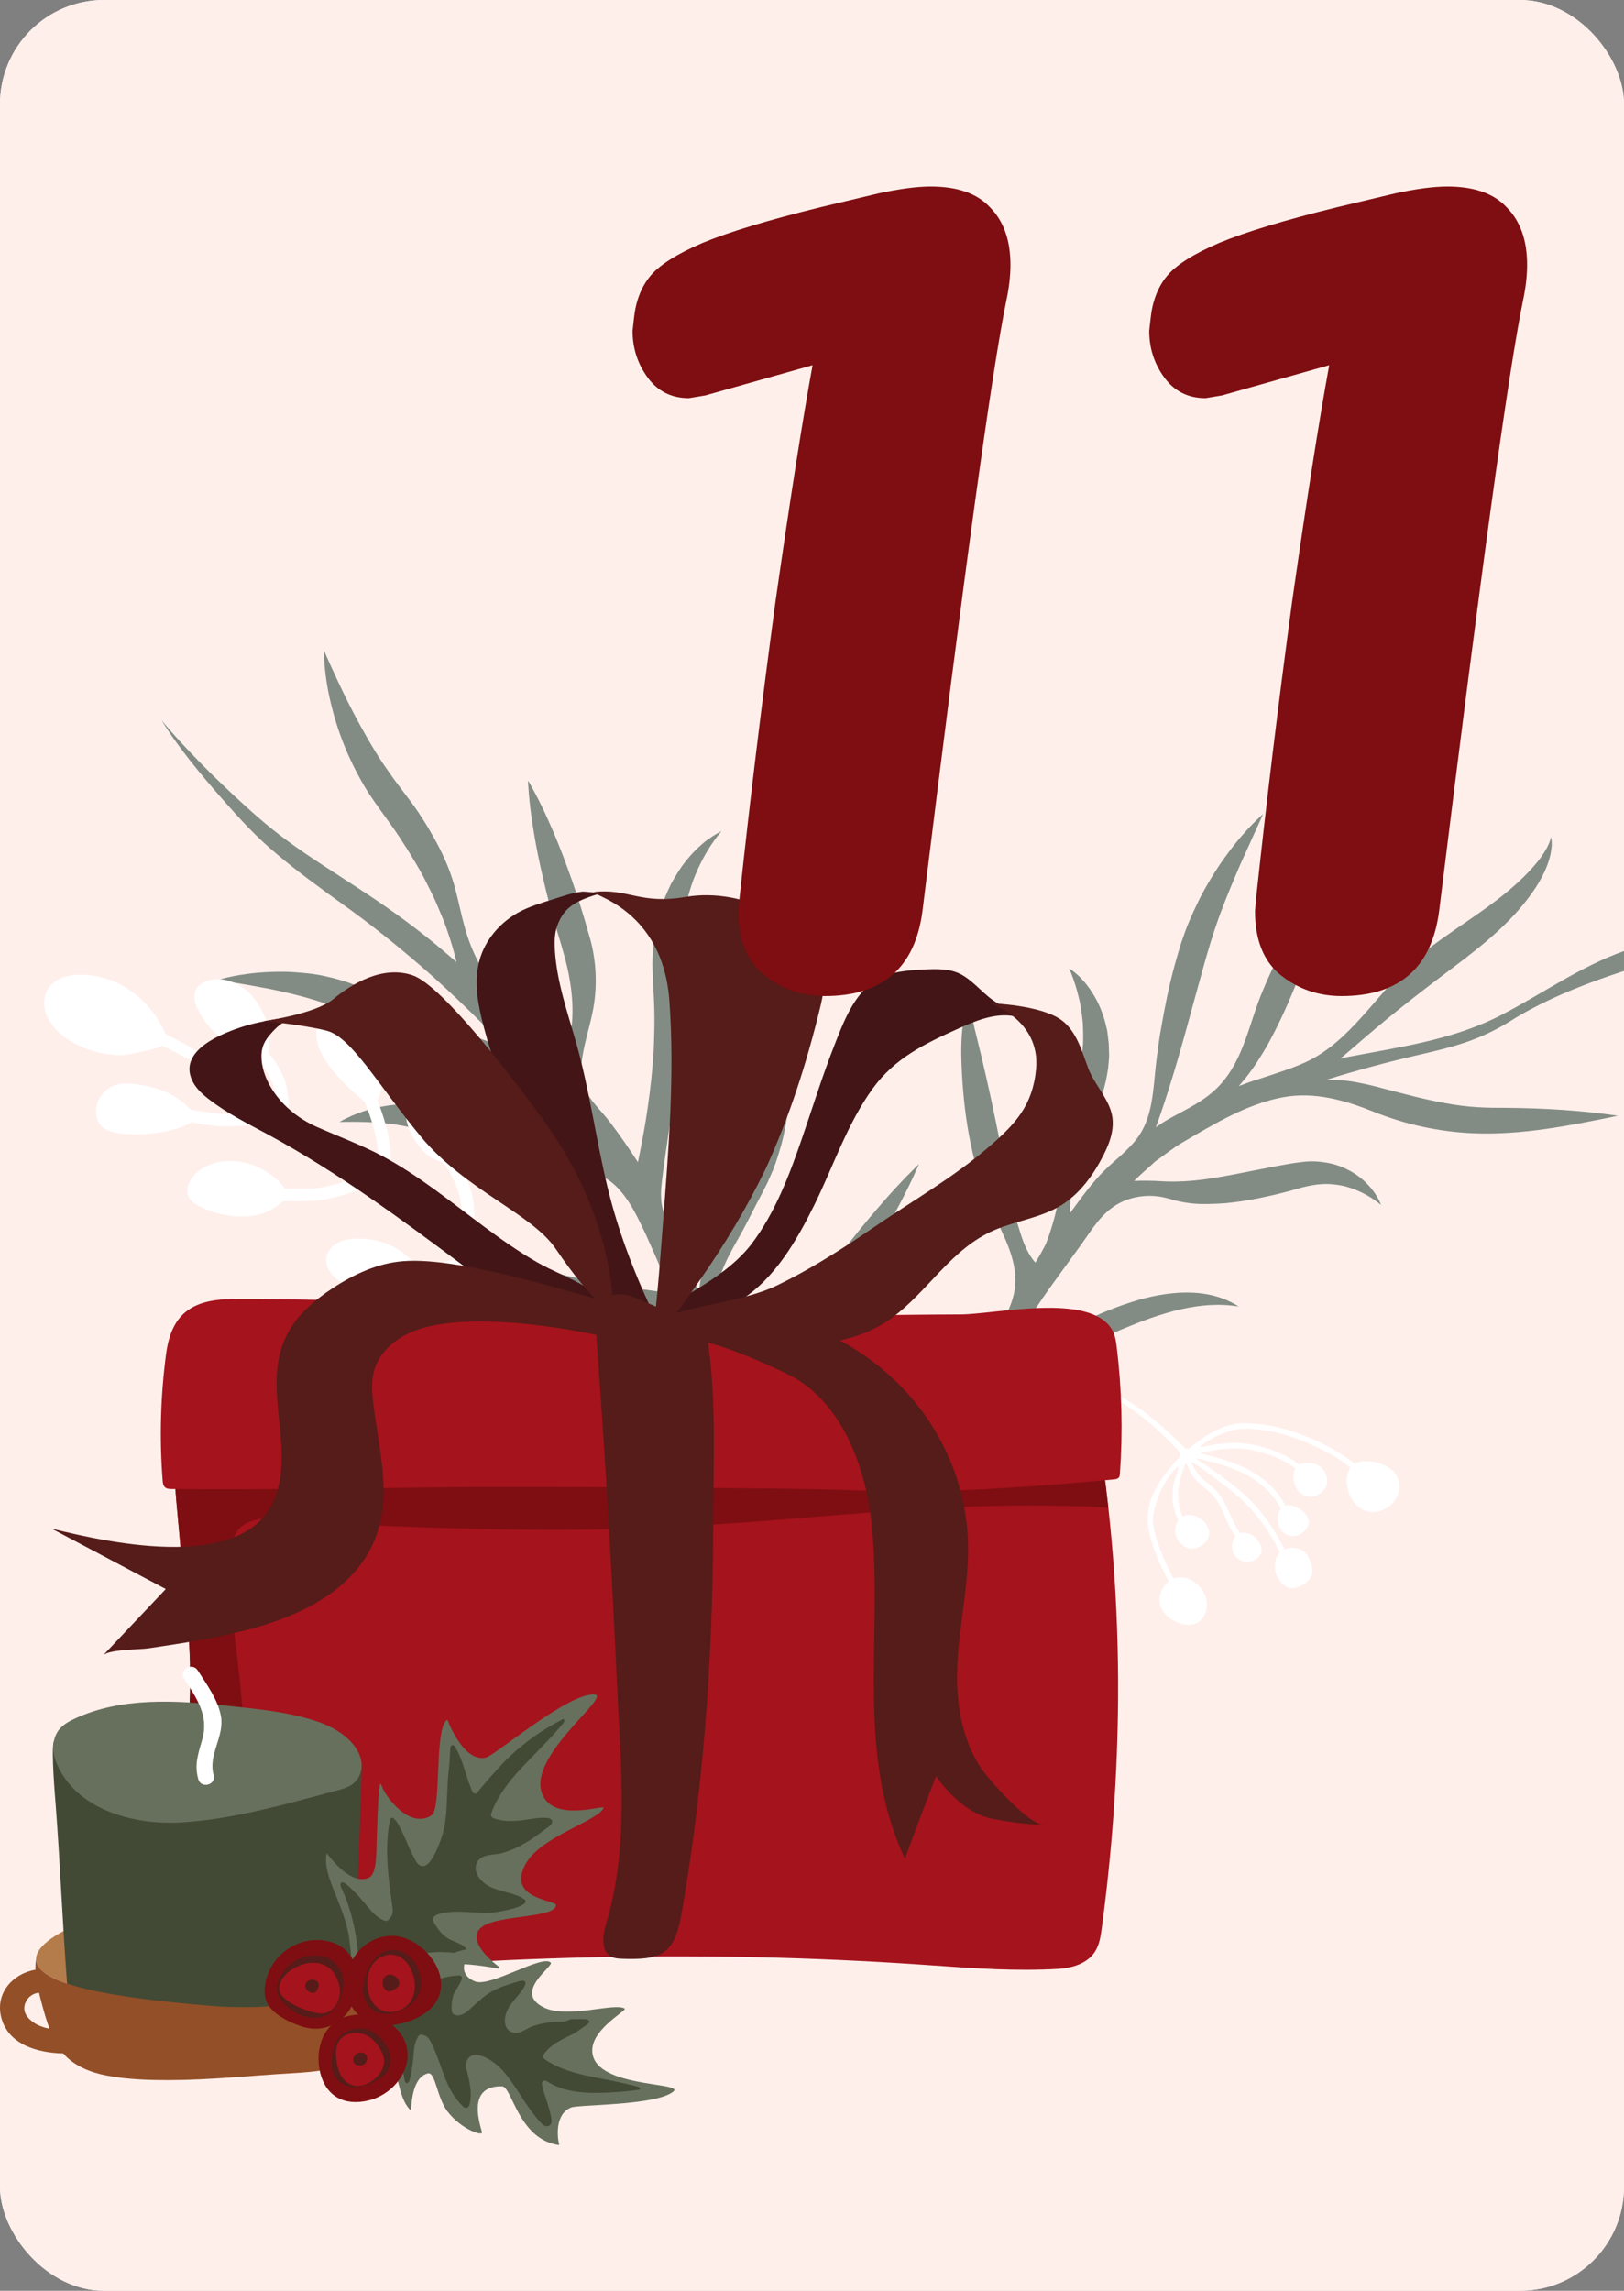 <svg xmlns="http://www.w3.org/2000/svg" fill="none" viewBox="0 0 156 220" height="220" width="156">
<rect x="0" y="0" width="156" height="220" fill="#808080" stroke="none"/>
<g clip-path="url(#clip0_218_439388)">
<rect fill="#FFEFEB" rx="10" height="220" width="156"></rect>
<g clip-path="url(#clip1_218_439388)">
<rect fill="#FFEFEB" rx="10" height="220" width="156"></rect>
<path fill="#828C84" d="M93.244 96.329C93.268 97.387 93.533 98.43 93.788 99.459C94.692 103.105 95.499 106.778 96.204 110.469C96.72 113.169 97.187 115.89 98.043 118.502C98.364 119.483 98.754 120.471 99.442 121.245C99.493 121.302 100.397 119.622 100.454 119.483C100.758 118.753 100.985 117.995 101.205 117.237C101.624 115.791 101.825 114.296 101.873 112.795C101.92 111.39 101.915 109.975 102.14 108.584C102.376 107.12 102.872 105.683 103.299 104.265C103.553 103.482 103.648 102.916 103.787 102.235C103.912 101.558 103.976 100.892 104.038 100.237C104.062 99.585 104.042 98.952 104.02 98.341C103.972 97.735 103.883 97.164 103.802 96.62C103.601 95.548 103.324 94.647 103.099 94.009C102.872 93.374 102.7 93.006 102.7 93.006C102.7 93.006 103.059 93.203 103.579 93.692C103.839 93.934 104.137 94.252 104.443 94.649C104.754 95.043 105.058 95.522 105.351 96.073C105.647 96.624 105.889 97.259 106.101 97.951C106.185 98.299 106.293 98.659 106.363 99.034C106.409 99.413 106.456 99.799 106.504 100.191C106.515 100.588 106.528 100.989 106.542 101.397C106.526 101.805 106.476 102.213 106.44 102.627C106.317 103.436 106.127 104.391 105.874 105.063L105.691 105.612L105.477 106.198C105.345 106.547 105.219 106.895 105.074 107.235C104.818 107.922 104.558 108.599 104.353 109.265C103.886 110.581 103.526 111.833 103.262 112.92C103 114.009 102.854 114.94 102.801 115.605C102.762 116.04 102.77 116.344 102.779 116.514C103.853 115.067 104.915 113.54 106.218 112.287C107.432 111.117 108.865 110.098 109.7 108.597C110.86 106.518 110.805 103.804 111.126 101.503C111.25 100.614 111.356 99.668 111.541 98.707C111.874 96.776 112.277 94.719 112.839 92.687C113.123 91.668 113.403 90.656 113.778 89.658C114.102 88.705 114.574 87.68 114.997 86.8C115.424 85.892 115.903 85.05 116.381 84.27C116.855 83.487 117.336 82.768 117.812 82.131C119.683 79.547 121.336 78.181 121.336 78.181C121.336 78.181 120.476 80.077 119.187 82.921C118.574 84.336 117.878 85.978 117.216 87.749C116.881 88.659 116.602 89.503 116.291 90.493C116 91.426 115.722 92.415 115.453 93.397C114.909 95.379 114.362 97.36 113.851 99.219C113.331 101.084 112.826 102.828 112.354 104.316C111.825 106.033 111.345 107.398 111.027 108.262C111.409 108 111.79 107.735 112.187 107.51C113.959 106.505 115.731 105.762 117.15 104.236C119.509 101.703 119.994 98.209 121.31 95.121C122.412 92.433 123.816 89.885 125.05 88.061C126.269 86.23 127.353 85.16 127.353 85.16C127.353 85.16 127.12 86.655 126.507 88.74C126.209 89.788 125.828 90.994 125.356 92.255C124.916 93.529 124.369 94.856 123.803 96.168C123.24 97.486 122.601 98.798 121.947 100.012C121.62 100.619 121.266 101.185 120.93 101.725C120.606 102.27 120.23 102.751 119.906 103.202C119.593 103.617 119.286 103.983 118.993 104.303C119.668 104.045 120.34 103.8 121.012 103.601C122.469 103.108 123.937 102.676 125.339 102.045C129.732 100.07 132.286 95.339 135.824 92.257C139.144 89.367 143.151 87.371 146.307 84.272C147.321 83.28 148.073 82.354 148.478 81.622C148.908 80.899 148.987 80.392 148.987 80.392C148.987 80.392 149.146 80.897 148.985 81.8C148.842 82.702 148.368 83.946 147.515 85.244C145.489 88.326 142.582 90.669 139.659 92.861C136.783 95.017 133.95 97.204 131.231 99.543C130.252 100.385 129.425 101.095 128.793 101.639C128.901 101.62 129.018 101.593 129.123 101.573C134.365 100.555 139.549 99.922 144.35 97.409C148.271 95.356 151.787 92.843 155.992 91.34C160.004 89.907 164.229 89.113 168.474 88.809C169.751 88.719 171.029 88.67 172.31 88.663C171.968 88.663 171.503 88.912 171.172 89.012C170.775 89.131 170.379 89.248 169.98 89.362C169.182 89.591 168.384 89.814 167.584 90.032C165.979 90.469 164.372 90.885 162.766 91.313C159.57 92.164 156.38 93.05 153.274 94.19C150.484 95.215 147.669 96.439 145.152 98.019C144.015 98.734 142.809 99.34 141.555 99.825C139.364 100.674 137.056 101.099 134.788 101.659C134.464 101.739 134.138 101.818 133.814 101.9C132.516 102.224 131.061 102.62 129.485 103.075C128.817 103.266 128.12 103.482 127.415 103.705C127.45 103.705 127.479 103.703 127.514 103.703C128.336 103.703 129.24 103.738 130.19 103.919C131.134 104.089 132.075 104.309 133.025 104.574C134.931 105.068 136.902 105.603 138.872 105.949C139.847 106.137 140.858 106.258 141.784 106.322C142.725 106.388 143.746 106.392 144.74 106.392C148.313 106.426 151.884 106.635 155.421 107.153C150.812 108.094 146.146 109.04 141.445 108.831C138.218 108.687 135.015 107.993 132.017 106.792C129.227 105.672 126.282 104.816 123.251 105.376C119.771 106.018 116.584 107.969 113.573 109.728C112.671 110.255 111.874 110.921 111.01 111.511C110.328 112.151 109.59 112.744 108.946 113.418C109.674 113.383 110.655 113.381 111.803 113.458C112.984 113.513 114.314 113.449 115.768 113.255C117.216 113.057 118.775 112.744 120.357 112.431C121.155 112.276 121.951 112.122 122.736 111.972C123.553 111.822 124.241 111.69 125.16 111.589C126.024 111.472 126.893 111.556 127.677 111.708C128.469 111.864 129.176 112.16 129.774 112.497C130.973 113.178 131.702 114.047 132.119 114.671C132.533 115.308 132.659 115.718 132.659 115.718C132.659 115.718 132.337 115.433 131.738 115.05C131.14 114.668 130.252 114.203 129.174 113.925C128.632 113.795 128.043 113.725 127.433 113.707C126.818 113.709 126.181 113.789 125.526 113.936C124.918 114.056 124.069 114.355 123.304 114.53C122.515 114.735 121.704 114.913 120.884 115.083C120.064 115.242 119.231 115.385 118.4 115.48C117.574 115.597 116.734 115.612 115.925 115.632C114.662 115.663 113.496 115.488 112.299 115.127C111.1 114.763 109.791 114.754 108.589 115.114C106.711 115.674 105.64 116.961 104.578 118.498C102.969 120.828 101.212 123.068 99.636 125.438C98.005 127.891 96.442 130.391 94.952 132.933C99.045 129.543 103.632 126.655 108.702 125.043C112.083 123.969 116.009 123.546 118.984 125.473C115.239 124.854 111.455 126.132 107.95 127.587C104.219 129.135 100.564 130.916 97.262 133.237C94.778 134.983 92.457 137.093 91.075 139.792C90.035 141.82 89.567 144.099 88.547 146.139C88.408 146.416 88.168 146.736 87.864 146.668C87.643 146.619 87.522 146.385 87.432 146.178C87.059 145.31 86.724 144.428 86.427 143.531C86.341 143.273 86.257 143.004 86.285 142.735C86.327 142.34 86.598 142.012 86.854 141.707C88.946 139.223 90.826 136.569 92.525 133.804C93.597 132.062 94.569 130.264 95.503 128.445C96.524 126.458 97.696 124.825 97.52 122.462C97.335 120.003 95.931 117.832 94.977 115.557C93.231 111.399 92.523 106.644 92.362 102.16C92.309 100.707 92.329 99.245 92.587 97.814C92.702 97.182 92.869 96.54 93.253 96.022C93.251 96.124 93.253 96.223 93.253 96.322L93.244 96.329Z"></path>
<path fill="white" d="M134.063 141.588C134.892 142.854 134.248 144.419 132.771 145.039C132.408 145.191 132.004 145.255 131.614 145.199C129.52 144.902 128.886 142.047 129.728 140.936C128.264 139.77 126.388 138.793 124.019 137.977C122.692 137.521 121.261 137.267 119.648 137.204C118.116 137.144 116.046 138.255 115.33 138.879C115.277 138.925 115.323 139.007 115.392 138.991C116.985 138.612 118.764 138.394 120.596 138.793C121.936 139.086 123.613 139.719 124.83 140.667C125.544 140.29 126.695 140.517 127.133 141.185C127.592 141.884 127.77 142.803 126.71 143.493C126.009 143.949 125.068 143.753 124.612 143.052C124.235 142.475 124.091 141.58 124.442 141.024C123.309 140.162 121.744 139.582 120.485 139.307C118.709 138.919 116.968 139.152 115.407 139.532C115.359 139.543 115.363 139.611 115.411 139.622C116.796 139.917 118.059 140.303 119.172 140.784C121.144 141.637 122.639 142.973 123.477 144.598C124.147 144.397 125.145 144.986 125.526 145.57C125.952 146.218 125.623 146.868 124.973 147.292C124.323 147.715 123.45 147.532 123.027 146.884C122.661 146.324 122.623 145.407 123.04 144.895C122.266 143.352 120.845 142.08 118.965 141.267C117.805 140.766 116.474 140.371 115.008 140.078C114.971 140.072 114.946 140.122 114.979 140.144C116.395 141.095 117.827 142.084 119.152 143.202C120.82 144.613 122.178 146.405 123.395 148.799C124.208 148.442 125.31 148.727 125.683 149.553C126.084 150.442 126.446 151.361 125.257 152.135C124.052 152.92 123.324 152.411 122.791 151.593C122.308 150.854 122.339 149.703 122.952 149.095C121.759 146.736 120.437 144.979 118.808 143.606C118.054 142.968 117.265 142.369 116.472 141.782C116.141 141.538 115.815 141.286 115.478 141.048C115.165 140.828 114.554 140.413 114.472 140.462C114.384 140.502 115.028 141.582 115.493 142.001C115.958 142.42 116.478 142.781 116.897 143.246C117.885 144.344 118.191 145.894 119.026 147.113C119.051 147.148 119.077 147.184 119.114 147.203C119.17 147.232 119.236 147.221 119.297 147.214C120.018 147.122 120.724 147.62 121.039 148.273C121.151 148.504 121.224 148.766 121.178 149.02C121.131 149.276 120.97 149.501 120.768 149.664C120.194 150.124 119.269 150.069 118.755 149.54C118.242 149.013 118.215 148.09 118.693 147.532C117.781 146.399 117.547 144.829 116.604 143.722C116.212 143.262 115.72 142.905 115.268 142.503C115.043 142.305 114.827 142.095 114.644 141.857C114.461 141.621 114.347 141.366 114.221 141.097C114.153 140.949 114.087 140.799 114.025 140.647C113.99 140.559 113.864 140.561 113.831 140.649C113.573 141.333 113.34 142.047 113.229 142.768C113.068 143.826 113.214 144.86 113.615 145.643C114.338 145.23 115.416 145.698 115.907 146.449C116.412 147.221 116.106 147.99 115.383 148.46C114.554 149 113.666 148.685 113.163 147.915C112.758 147.296 112.8 146.529 113.205 146.006C112.7 145.109 112.52 143.93 112.707 142.691C112.804 142.062 113.306 140.903 113.192 140.856C113.053 140.801 111.411 142.408 110.798 145.325C110.642 146.068 110.825 146.926 111.107 147.841C111.451 148.954 111.98 150.191 112.7 151.599C113.622 151.209 114.852 151.74 115.502 152.732C116.209 153.813 116.022 155.182 115.087 155.79C114.153 156.399 112.427 155.814 111.719 154.734C111.069 153.74 111.455 152.538 112.251 151.879C111.506 150.426 110.961 149.15 110.604 147.997C110.3 147.016 110.19 146.101 110.276 145.274C110.386 144.216 110.816 143.229 111.387 142.34C111.702 141.851 112.052 141.381 112.423 140.931C112.478 140.863 112.921 140.349 113.243 140.006C113.417 139.818 113.414 139.529 113.236 139.344C112.531 138.617 111.819 137.9 111.067 137.219C110.221 136.452 109.33 135.729 108.376 135.098C107.408 134.459 106.377 133.914 105.288 133.513C104.997 133.405 104.701 133.308 104.402 133.22C100.897 132.197 97.551 132.775 94.452 133.577C94.346 133.603 94.238 133.546 94.201 133.445C94.201 133.445 93.912 133.074 94.016 132.929C94.117 132.783 100.269 131.192 104.552 132.715C108.318 134.055 111.162 136.366 113.73 139.002C113.902 139.179 114.179 139.188 114.364 139.024C115.189 138.301 116.108 137.671 117.113 137.23C117.915 136.877 118.788 136.641 119.67 136.677C121.336 136.743 122.817 137.005 124.193 137.477C126.659 138.323 128.61 139.349 130.131 140.579C131.248 139.959 133.384 140.541 134.068 141.584L134.063 141.588Z"></path>
<path fill="#828C84" d="M67.974 80.632C67.18 81.232 66.107 82.23 65.157 83.703C64.925 84.073 64.698 84.468 64.462 84.88C64.26 85.306 64.05 85.751 63.863 86.219C63.504 87.158 63.177 88.181 62.992 89.265C62.803 90.35 62.681 91.481 62.668 92.632C62.688 93.205 62.71 93.782 62.73 94.362L62.818 95.974C62.864 97.05 62.877 98.035 62.851 99.095C62.82 100.136 62.803 101.168 62.701 102.16C62.538 104.153 62.282 106.016 62.027 107.625C61.749 109.285 61.478 110.663 61.277 111.615C60.44 110.308 59.549 109.034 58.617 107.792C57.817 106.728 56.631 105.672 56.106 104.446C55.813 103.76 55.789 102.991 55.853 102.248C56.012 100.403 56.677 98.639 56.999 96.814C57.416 94.461 57.264 91.957 56.547 89.675L56.177 88.377C55.666 86.648 55.097 84.938 54.513 83.348C53.937 81.757 53.344 80.288 52.785 79.045C51.694 76.549 50.722 74.958 50.722 74.958C50.722 74.958 50.772 76.823 51.213 79.512C51.42 80.862 51.72 82.418 52.104 84.065C52.476 85.716 52.93 87.462 53.441 89.19L53.836 90.482C53.962 90.872 54.063 91.291 54.178 91.69C54.405 92.497 54.596 93.293 54.722 94.067C54.993 95.619 55.059 97.076 54.934 98.326C54.874 98.952 54.751 99.519 54.618 100.021C54.471 100.517 54.314 100.956 54.147 101.302C54.001 101.615 53.862 101.851 53.752 102.027C52.018 100.136 50.069 98.397 48.504 96.375C46.99 94.419 45.683 92.272 44.905 89.913C44.374 88.304 44.094 86.626 43.631 84.997C43.157 83.331 42.407 81.695 41.535 80.198C40.997 79.232 40.34 78.198 39.709 77.323C39.062 76.457 38.411 75.59 37.774 74.739C37.186 73.895 36.589 73.068 36.079 72.217C35.037 70.531 34.157 68.875 33.425 67.431C31.988 64.532 31.12 62.464 31.12 62.464C31.12 62.464 31.045 64.726 31.894 67.996C32.304 69.629 32.945 71.505 33.88 73.419C34.353 74.371 34.874 75.35 35.491 76.296C35.804 76.765 36.132 77.233 36.467 77.698L37.402 79.001C38.063 79.894 38.579 80.716 39.148 81.6C39.692 82.482 40.223 83.353 40.688 84.226C41.125 85.11 41.577 85.954 41.938 86.785C42.293 87.618 42.628 88.414 42.895 89.166C43.338 90.418 43.648 91.52 43.851 92.398C43.185 91.829 42.52 91.243 41.854 90.698C39.377 88.663 36.822 86.862 34.376 85.282C31.94 83.681 29.63 82.244 27.624 80.762C25.614 79.294 23.932 77.757 22.42 76.351C20.921 74.953 19.652 73.692 18.636 72.627C16.588 70.509 15.528 69.186 15.528 69.186C15.528 69.186 16.383 70.652 18.217 72.987C19.136 74.151 20.289 75.537 21.662 77.085C23.022 78.622 24.615 80.392 26.608 82.037C28.57 83.707 30.82 85.335 33.165 87.023C35.517 88.71 37.867 90.579 40.241 92.616C42.615 94.649 44.94 96.895 47.261 99.223C47.722 99.691 48.173 100.182 48.632 100.658C48.105 100.464 47.532 100.255 46.904 100.023C46.207 99.768 45.456 99.49 44.658 99.197C43.871 98.897 43.04 98.579 42.183 98.253C41.327 97.929 40.468 97.541 39.584 97.184C38.711 96.798 37.825 96.417 36.992 96.007C36.571 95.826 36.11 95.564 35.672 95.348L35.341 95.178L35.008 95.021L34.267 94.675C33.273 94.256 32.264 93.976 31.296 93.769C30.329 93.54 29.381 93.452 28.493 93.386C27.604 93.308 26.762 93.322 25.993 93.346C22.905 93.456 20.943 94.115 20.943 94.115C20.943 94.115 21.444 94.197 22.321 94.338C23.192 94.479 24.424 94.689 25.87 94.968C27.313 95.264 28.973 95.634 30.65 96.183C31.497 96.439 32.315 96.809 33.119 97.182C33.531 97.402 33.946 97.623 34.36 97.845C34.81 98.077 35.213 98.319 35.705 98.544C37.591 99.439 39.562 100.242 41.609 100.672C43.584 101.086 45.621 101.293 47.514 102.034C49.91 102.969 52.245 104.732 54.017 106.58C55.355 107.973 56.505 109.62 57.629 111.185C57.054 110.993 56.4 110.782 55.659 110.557C54.409 110.162 52.95 109.746 51.398 109.303C49.858 108.855 48.215 108.377 46.573 107.898C45.751 107.662 44.956 107.404 44.184 107.162C43.781 107.027 43.38 106.895 42.983 106.763C42.553 106.628 42.13 106.496 41.713 106.366C39.906 105.916 38.228 105.994 36.873 106.24C35.508 106.47 34.439 106.869 33.716 107.186C32.993 107.508 32.612 107.753 32.612 107.753C32.612 107.753 33.064 107.735 33.836 107.737C34.605 107.735 35.694 107.755 36.948 107.867C37.576 107.922 38.242 108.033 38.92 108.156C39.604 108.282 40.28 108.518 40.95 108.749C41.299 108.906 41.654 109.064 42.013 109.225C42.401 109.402 42.769 109.585 43.194 109.741C44.041 110.081 44.903 110.367 45.753 110.63C48.361 111.366 51.023 111.866 53.724 112.138C54.916 112.257 56.128 112.336 57.259 112.726C59.805 113.604 61.017 116.423 62.091 118.674C62.728 120.098 63.407 121.626 63.984 123.055C64.143 123.438 64.286 123.811 64.44 124.194C63.667 124.089 62.622 123.947 61.372 123.775C60.05 123.584 58.524 123.363 56.926 123.068C56.126 122.931 55.317 122.722 54.502 122.534C54.085 122.446 53.724 122.312 53.325 122.219C52.932 122.115 52.483 121.948 52.062 121.816C51.347 121.569 50.525 121.225 49.778 120.888C49.027 120.524 48.268 120.182 47.559 119.787C46.13 119.02 44.81 118.231 43.664 117.543C41.354 116.123 39.813 115.178 39.813 115.178C39.813 115.178 40.71 116.818 42.637 118.811C43.589 119.814 44.799 120.903 46.232 121.913C46.955 122.409 47.715 122.916 48.539 123.354C49.379 123.802 50.208 124.17 51.189 124.525C51.627 124.657 52.024 124.796 52.498 124.917C52.97 125.034 53.461 125.16 53.918 125.233C54.834 125.413 55.745 125.488 56.618 125.555C58.672 125.689 60.746 125.03 62.752 125.757C64.136 126.26 65.243 127.349 66.032 128.586C66.913 129.966 67.504 131.566 68.033 133.107C68.313 133.923 68.562 134.75 68.813 135.577C68.992 136.159 69.102 137.137 69.466 137.629C69.303 137.409 69.129 137.184 68.932 136.952C68.256 136.128 67.365 135.248 66.32 134.43C65.791 134.033 65.256 133.601 64.645 133.229C64.019 132.832 63.541 132.539 62.809 132.179C59.327 130.429 55.134 130.151 51.564 131.818C57.129 132.349 62.307 134.864 67.088 137.752C67.464 137.98 67.846 138.215 68.152 138.533C68.467 138.861 68.692 139.265 68.908 139.666C69.964 141.624 70.921 143.63 71.822 145.665C72.541 147.285 73.447 149.007 73.859 150.742C74.756 153.557 75.269 155.164 75.269 155.164C75.269 155.164 81.132 160.327 80.528 157.435C80.385 156.751 79.924 156.086 79.592 155.484C78.972 154.364 78.34 153.248 77.756 152.109C76.255 149.172 75.06 145.801 74.405 142.565C73.954 140.332 73.912 137.916 74.791 135.777C75.781 133.363 77.026 131.141 78.335 128.872C79.186 127.4 80.026 125.676 81.194 124.426C81.805 123.522 82.356 122.598 82.916 121.723C84.018 119.959 84.999 118.28 85.794 116.811C87.41 113.888 88.278 111.796 88.278 111.796C88.278 111.796 86.619 113.344 84.445 115.881C83.345 117.142 82.113 118.648 80.848 120.297C80.224 121.128 79.55 121.968 78.917 122.854C78.263 123.751 77.648 124.6 76.984 125.588C76.363 126.569 75.787 127.572 75.298 128.592C74.798 129.607 74.397 130.643 74.02 131.639C73.286 133.645 72.794 135.57 72.49 137.234C72.252 138.476 72.12 139.569 72.045 140.453C71.895 139.873 71.738 139.282 71.573 138.681C70.411 134.413 68.681 130.167 68.67 125.678C68.663 123.066 69.673 121.123 70.936 118.914C71.734 117.519 72.426 116.053 73.189 114.635L73.749 113.529C73.925 113.121 74.101 112.715 74.275 112.312C74.595 111.518 74.826 110.711 75.051 109.935C75.474 108.374 75.686 106.882 75.75 105.601C75.909 103.035 75.463 101.351 75.463 101.351C75.463 101.351 74.941 102.984 74.141 105.288C73.931 105.857 73.707 106.474 73.469 107.129C73.215 107.766 72.946 108.438 72.668 109.135C72.391 109.825 72.045 110.513 71.734 111.218L71.236 112.235L70.656 113.326C70.297 114.011 69.871 114.814 69.543 115.563C69.19 116.322 68.91 117.096 68.63 117.839C68.088 119.331 67.705 120.764 67.462 122.01C67.286 122.865 67.182 123.623 67.116 124.261C67.145 123.974 66.81 123.418 66.708 123.143C66.543 122.702 66.376 122.261 66.204 121.822C65.884 121.015 65.553 120.211 65.21 119.415C64.802 118.474 64.242 117.603 63.85 116.657C63.473 115.749 63.446 114.803 63.543 113.835C63.722 112.069 64.019 110.308 64.262 108.549C64.376 107.715 64.491 106.884 64.606 106.051C64.916 103.798 65.225 101.542 65.415 99.274C65.501 98.238 65.578 97.195 65.677 96.17C65.787 95.021 65.527 93.74 65.443 92.59C65.423 91.576 65.395 90.577 65.485 89.616C65.584 88.659 65.706 87.733 65.897 86.865C66.109 86.005 66.345 85.193 66.618 84.455C67.184 82.991 67.855 81.82 68.39 81.031C68.924 80.238 69.311 79.825 69.311 79.825C69.311 79.825 68.785 80.041 67.982 80.641L67.974 80.632Z"></path>
<path fill="white" d="M18.897 96.701C19.62 98.286 20.852 99.633 22.369 100.497C22.488 100.566 23.652 101.113 24.542 101.456C25.159 102.16 26.2 103.518 26.403 104.887C26.453 105.235 26.488 105.623 26.508 105.93C26.524 106.157 26.273 106.304 26.083 106.179C24.079 104.849 21.922 102.274 15.898 99.307C15.014 97.243 13.46 95.511 11.505 94.519C10.385 93.952 9.137 93.626 7.81 93.619C7.004 93.615 6.175 93.734 5.478 94.139C4.211 94.88 3.942 96.412 4.562 97.684C5.767 100.158 9.252 101.412 11.833 101.326C12.155 101.315 14.522 100.89 15.62 100.44C17.436 101.287 21.168 103.229 24.229 106.254C24.436 106.459 24.37 106.789 24.082 106.829C23.143 106.957 21.985 107.043 20.855 106.939C20.13 106.873 19.199 106.725 18.362 106.575C18.194 106.417 18.014 106.269 17.916 106.176C16.916 105.211 15.717 104.686 14.421 104.375C13.934 104.258 13.433 104.17 12.926 104.1C12.117 103.987 11.249 104.029 10.546 104.446C10.072 104.726 9.702 105.165 9.472 105.665C9.197 106.265 9.126 106.972 9.375 107.583C9.757 108.518 10.72 108.754 11.63 108.857C13.519 109.075 15.454 108.881 17.262 108.295C17.535 108.207 18.005 108.03 18.344 107.784C19.155 107.925 20.032 108.061 20.744 108.125C22.647 108.299 24.562 107.995 25.609 107.779C25.955 107.706 26.31 107.777 26.603 107.973C27.549 108.608 28.968 109.516 30.63 110.581C31.604 111.205 32.66 111.882 33.745 112.583C34.018 112.759 33.972 113.174 33.663 113.282C32.557 113.665 31.153 114.08 30.123 114.128C29.092 114.177 28.087 114.177 27.342 114.164C26.914 113.416 26.004 112.761 25.323 112.373C24.785 112.065 24.196 111.831 23.588 111.686C22.259 111.366 20.831 111.461 19.611 112.111C19.03 112.422 18.52 112.918 18.214 113.507C17.989 113.941 17.908 114.474 18.11 114.918C18.309 115.354 18.739 115.634 19.166 115.854C21.252 116.93 24.37 117.338 26.407 115.954C26.663 115.78 26.974 115.583 27.203 115.354C27.972 115.369 29.052 115.372 30.18 115.319C31.743 115.244 33.939 114.474 35.105 114.025C35.444 113.895 35.821 113.936 36.123 114.135C38.968 116.004 41.724 117.885 43.403 119.254C43.663 119.466 43.928 119.71 44.195 119.981C44.47 120.261 44.349 120.738 43.972 120.854C43.234 121.081 42.392 121.311 41.801 121.375C41.276 121.432 40.498 121.428 39.886 121.41C38.788 120.149 37.412 119.347 35.801 119.073C35.455 119.014 35.1 118.978 34.732 118.97C33.963 118.947 33.165 118.989 32.48 119.338C31.794 119.686 31.252 120.414 31.335 121.176C31.543 123.063 34.298 124.027 35.9 124.038C36.835 124.044 37.77 123.806 38.594 123.368C38.726 123.297 39.297 122.953 39.74 122.598C40.403 122.618 41.307 122.627 41.933 122.559C42.795 122.464 44.051 122.089 44.937 121.798C45.323 121.67 45.746 121.798 45.987 122.126C49.028 126.269 51.925 132.497 52.628 134.049C52.733 134.282 52.923 134.463 53.161 134.56L53.558 134.723C54.074 134.937 54.585 134.41 54.356 133.903C52.976 130.865 49.513 123.705 45.85 119.959C45.59 119.695 45.449 119.333 45.488 118.967C45.53 118.577 45.566 118.052 45.566 117.367C45.566 116.961 45.552 116.503 45.524 115.98C45.418 114.089 44.505 112.369 43.882 111.399C44.032 109.893 43.974 108.352 43.476 106.939C43.309 106.465 43.093 106.007 42.819 105.57C42.616 105.246 42.376 104.926 42.035 104.752C41.581 104.519 41.027 104.583 40.547 104.752C40.022 104.94 39.522 105.27 39.262 105.762C38.343 107.501 39.925 110.173 41.362 111.135C41.433 111.181 42.076 111.485 42.682 111.752C43.207 112.517 44.23 114.228 44.331 116.048C44.391 117.127 44.371 117.922 44.331 118.48C44.274 118.432 44.217 118.379 44.161 118.332C42.682 117.126 40.403 115.544 37.961 113.921C37.679 113.734 37.507 113.421 37.507 113.083C37.507 112.653 37.507 112.014 37.509 111.057V111.044C37.509 109.131 36.771 106.959 36.253 105.672C37.024 104.106 36.903 102.252 36.328 100.537C35.922 99.331 35.296 98.194 34.604 97.277C34.263 96.823 33.846 96.371 33.291 96.245C32.627 96.095 31.946 96.457 31.47 96.939C28.871 99.563 31.525 102.484 33.471 104.433C33.54 104.501 34.373 105.262 35.025 105.824C35.501 106.963 36.317 109.186 36.317 111.044V111.055C36.317 111.456 36.317 111.809 36.317 112.12C36.317 112.431 35.971 112.612 35.711 112.442C34.172 111.439 32.645 110.46 31.278 109.587C30.117 108.842 29.039 108.152 28.17 107.585C27.882 107.396 27.723 107.069 27.736 106.725C27.738 106.653 27.741 106.575 27.741 106.494C27.741 106.049 27.701 105.471 27.588 104.721C27.377 103.291 26.471 101.937 25.77 101.071C26.169 99.393 25.591 97.453 24.534 96.051C24.273 95.707 23.987 95.396 23.678 95.129C22.722 94.303 21.395 93.846 20.16 94.126C18.811 94.433 18.351 95.506 18.902 96.712L18.897 96.701Z"></path>
<path fill="#A5131C" d="M107.401 163.112C107.458 154.117 106.779 145.127 105.274 136.26C104.875 133.906 104.322 131.388 102.541 129.785C98.304 125.969 88.813 127.539 83.653 127.653C73.895 127.869 64.133 127.854 54.378 127.605C45.012 127.367 35.386 126.055 26.081 126.937C24.154 127.138 22.148 127.466 20.592 128.612C15.404 132.442 16.744 141.716 17.22 147.203C17.841 154.377 19.067 161.69 17.546 168.837C16.933 171.714 15.884 174.494 15.43 177.399C14.509 183.316 17.11 188.658 23.416 189.602C25.831 189.963 28.291 189.714 30.725 189.489C50.315 187.67 70.067 187.349 89.695 188.76C93.678 189.046 97.663 189.315 101.655 189.084C102.984 189.006 104.414 188.583 105.151 187.481C105.605 186.804 105.728 185.966 105.836 185.162C106.817 177.856 107.355 170.484 107.401 163.112Z"></path>
<path fill="#431517" d="M57.869 85.742C55.409 86.465 54.223 87.028 53.538 88.888C53.271 89.616 53.256 90.407 53.297 91.181C53.469 94.239 54.501 97.171 55.339 100.116C56.641 104.706 57.247 109.428 58.365 114.047C59.436 118.474 61.083 122.678 63.066 126.776C63.071 126.785 61.603 126.785 61.499 126.769C60.294 126.58 59.2 125.976 58.345 125.114C56.498 123.249 56.09 120.497 55.244 118.123C54.049 114.776 51.88 111.933 50.3 108.769C48.669 105.506 47.375 102.076 46.451 98.549C45.92 96.523 45.51 94.378 46.028 92.347C46.612 90.059 48.393 88.183 50.547 87.261C51.633 86.796 52.833 86.47 53.957 86.102C54.591 85.894 55.239 85.712 55.905 85.634C56.22 85.599 57.765 85.831 57.911 85.709C57.898 85.72 57.887 85.738 57.871 85.742H57.869Z"></path>
<path fill="#431517" d="M28.9 97.576C28.9 97.576 25.578 97.885 23.458 98.553C21.445 99.186 17.198 100.786 18.417 103.67C18.743 104.444 19.384 105.037 20.046 105.553C21.798 106.919 23.808 107.909 25.763 108.967C32.449 112.592 38.592 117.118 44.673 121.677C46.78 123.257 48.914 124.86 51.351 125.859C53.791 126.855 56.615 127.193 59.053 126.194C59.165 126.148 56.785 123.925 56.525 123.758C54.962 122.753 53.168 122.131 51.554 121.203C49.813 120.2 48.166 119.04 46.555 117.843C43.359 115.471 40.262 112.916 36.736 111.033C34.686 109.94 32.517 109.15 30.405 108.211C28.567 107.393 26.942 106.046 25.944 104.292C25.448 103.421 25.111 102.422 25.115 101.412C25.122 100.295 25.627 99.657 26.378 98.879C27.053 98.183 27.923 97.682 28.9 97.576Z"></path>
<path fill="#551C19" d="M58.898 126.143C58.898 126.143 59.317 117.468 52.346 107.771C49.705 104.098 42.577 94.691 39.661 93.677C36.747 92.663 33.745 94.514 32.017 95.95C30.288 97.385 25.323 98.068 25.323 98.068C25.323 98.068 28.97 98.375 31.364 98.981C33.758 99.587 36.182 104.027 40.43 109.159C44.677 114.292 51.094 116.543 53.395 119.951C56.921 125.171 58.896 126.141 58.896 126.141L58.898 126.143Z"></path>
<path fill="#7E0E11" d="M89.367 133.868C95.686 133.586 102.402 134.825 105.12 135.398C105.175 135.685 105.226 135.974 105.274 136.258C105.757 139.093 106.145 141.943 106.46 144.801C104.606 144.637 101.855 144.618 101.45 144.609C97.324 144.529 93.2 144.655 89.08 144.891C80.715 145.372 72.379 146.284 64.008 146.677C54.118 147.137 44.212 146.866 34.327 146.43C31.871 146.322 24.41 144.62 22.821 146.999C22.34 147.717 22.234 148.617 22.184 149.479C21.884 154.609 23.065 159.659 23.31 164.763C23.46 167.854 22.973 170.92 22.27 173.923C21.681 176.445 19.913 179.869 20.949 182.413C21.503 183.768 22.781 184.69 24.081 185.367C29.801 188.341 37.562 188.828 43.917 188.493C44.02 188.488 44.106 188.486 44.181 188.488C39.689 188.744 35.199 189.073 30.721 189.487C28.287 189.712 25.827 189.961 23.412 189.6C17.105 188.656 14.504 183.314 15.426 177.397C15.878 174.492 16.929 171.712 17.542 168.835C19.063 161.688 17.837 154.375 17.216 147.201C16.911 143.689 16.261 138.634 17.187 134.441C17.586 134.397 17.989 134.355 18.419 134.329C35.739 133.266 81.205 134.234 89.365 133.868H89.367Z"></path>
<path fill="#A5131C" d="M81.663 126.359C85.199 126.284 88.734 126.245 92.272 126.234C95.644 126.223 104.716 124.095 106.819 127.702C107.119 128.216 107.205 128.822 107.276 129.411C107.763 133.427 107.864 137.488 107.577 141.522C107.569 141.648 107.558 141.783 107.48 141.884C107.368 142.036 107.156 142.065 106.967 142.082C98.441 142.865 89.927 143.5 81.357 143.096C77.198 142.9 50.415 142.766 45.061 142.814C35.541 142.902 26.03 143.085 16.508 143.002C16.274 143.002 16.019 142.988 15.847 142.832C15.67 142.671 15.64 142.411 15.622 142.175C15.307 138.125 15.421 134.045 15.957 130.019C16.455 126.284 18.333 124.803 22.252 124.763C34.296 124.646 81.659 126.357 81.659 126.357L81.663 126.359Z"></path>
<path fill="#551C19" d="M64.449 130.233C63.554 129.876 62.818 126.242 61.898 126.009C55.751 124.45 44.578 120.676 38.735 121.121C36.286 121.309 33.985 122.38 31.935 123.727C30.178 124.88 28.519 126.298 27.569 128.169C25.098 133.039 28.206 138.511 26.537 143.524C24.002 151.145 10.764 148.242 4.954 146.804L15.926 152.607C15.926 152.607 9.909 158.971 9.902 158.98C10.447 158.396 13.425 158.425 14.24 158.303C15.922 158.052 17.606 157.803 19.279 157.494C22.629 156.879 26.03 156.097 29.109 154.6C31.928 153.228 34.455 151.22 35.795 148.328C37.842 143.914 36.346 139.141 35.832 134.578C35.722 133.601 35.664 132.596 35.925 131.648C36.398 129.924 37.886 128.619 39.535 127.916C45.279 125.46 58.919 128.021 64.453 130.23L64.449 130.233Z"></path>
<path fill="#551C19" d="M62.029 128.908C64.821 126.877 72.919 130.658 75.551 131.917C80.94 134.494 83.224 141.059 83.759 146.621C84.789 157.3 82.179 168.396 86.924 178.495C87.905 175.843 88.902 173.195 89.92 170.556C89.92 170.556 92.124 174.081 95.433 174.696C98.732 175.309 100.26 175.243 100.269 175.243C98.9 175.303 95.19 171.143 94.416 170.063C92.483 167.366 91.868 163.835 91.937 160.583C92.032 155.991 93.343 151.427 92.913 146.853C91.357 130.25 72.441 121.293 62.029 128.908Z"></path>
<path fill="#551C19" d="M66.527 127.023C67.402 127.435 67.865 127.907 68.01 128.917C68.806 134.463 68.526 140.332 68.513 145.927C68.5 151.677 68.328 157.426 67.933 163.162C67.455 170.138 66.648 177.091 65.429 183.976C64.759 187.761 63.393 188.25 59.705 188.111C59.381 188.098 59.048 188.076 58.757 187.935C57.671 187.408 57.895 185.825 58.244 184.67C60.406 177.499 59.646 169.82 59.302 162.378C58.764 150.72 58.103 139.031 57.217 127.422C57.1 125.905 57.829 124.243 59.566 124.292C60.327 124.314 61.045 124.622 61.742 124.929C63.274 125.599 64.808 126.271 66.34 126.941C66.403 126.97 66.465 126.999 66.527 127.025V127.023Z"></path>
<path fill="#431517" d="M98.88 97.892C97.864 97.431 96.859 96.93 95.889 96.382C94.567 95.634 93.703 94.367 92.411 93.628C91.327 93.009 90 93.046 88.752 93.11C87.178 93.189 85.534 93.302 84.183 94.113C82.001 95.427 80.987 98.258 80.103 100.511C78.961 103.425 78.04 106.423 77.019 109.382C75.823 112.856 74.441 116.516 72.19 119.468C69.942 122.418 65.957 124.349 62.8 126.19C65.595 126.877 68.663 126.392 71.11 124.88C74.418 122.832 76.559 119.091 78.236 115.694C80.072 111.975 81.366 107.953 83.817 104.563C85.968 101.587 88.871 100.222 92.116 98.754C93.705 98.035 95.647 97.237 97.434 97.596C98.882 97.889 99.237 97.801 99.237 97.801L98.882 97.889L98.88 97.892Z"></path>
<path fill="#551C19" d="M63.067 126.778C63.42 126.624 65.428 127.23 65.741 127.38C66.611 127.797 67.528 127.924 68.476 128.105C71.017 128.592 73.576 129.064 76.171 129.126C79.488 129.205 82.931 128.555 85.616 126.608C89.191 124.016 91.32 119.944 95.53 118.134C97.584 117.25 99.897 116.972 101.816 115.828C103.696 114.708 105.028 112.854 106.015 110.907C106.685 109.587 107.186 108.092 106.696 106.633C106.207 105.171 105.076 104.02 104.53 102.581C103.917 100.965 103.432 99.053 101.968 97.971C99.965 96.487 95.083 96.348 95.083 96.348C95.083 96.348 99.958 97.918 99.526 102.658C99.204 106.187 97.512 107.975 94.922 110.204C91.582 113.077 87.681 115.305 84.055 117.79C81.022 119.869 77.916 121.873 74.597 123.467C71.26 125.069 66.439 125.303 63.069 126.778H63.067Z"></path>
<path fill="#551C19" d="M62.825 127.201C62.846 127.01 63.878 127.135 64.021 127.085C64.504 126.908 64.725 126.45 65.024 126.037C65.763 125.026 66.49 124.007 67.204 122.978C69.622 119.496 71.734 116.009 73.574 112.197C75.829 107.261 77.493 102.072 78.772 96.805C79.065 95.595 79.327 94.323 79.01 93.119C77.822 88.602 71.553 85.171 65.857 86.141C61.762 86.84 60.51 85.491 57.647 85.619C54.784 85.747 63.559 86.102 64.297 96.077C64.826 103.22 64.215 110.497 63.671 117.62C63.426 120.815 63.197 124.022 62.822 127.201H62.825Z"></path>
<path fill="#B47C4B" d="M20.951 182.413C30.061 182.413 37.198 184.26 37.106 187.922C37.106 187.992 37.106 188.063 37.097 188.136C36.848 190.607 29.543 193.405 20.281 192.64C10.797 191.855 3.466 190.622 3.466 188.136C3.466 185.649 11.663 182.413 20.949 182.413H20.951Z"></path>
<path fill="#424A35" d="M34.741 169.655C34.627 176.112 34.175 182.556 34.254 189.018C34.263 189.756 34.258 190.554 33.818 191.147C33.331 191.8 32.458 192.009 31.658 192.168C27.485 192.986 23.258 193.559 19.006 193.709C16.85 193.784 14.688 193.751 12.537 193.581C11.472 193.497 10.403 193.528 9.338 193.451C8.472 193.387 7.553 193.12 7.024 192.432C6.559 191.828 6.484 191.024 6.427 190.263C6.003 184.641 5.781 179.004 5.353 173.383C5.291 172.569 4.901 168.061 5.166 167.263C5.547 166.11 20.831 166.754 21.69 166.754C22.55 166.754 34.739 169.653 34.739 169.653L34.741 169.655Z"></path>
<path fill="#67705C" d="M34.679 169.007C34.555 168.442 34.253 167.895 33.841 167.426C32.988 166.454 31.818 165.799 30.597 165.371C27.804 164.397 24.648 164.121 21.725 163.808C16.926 163.295 11.676 162.959 7.182 165.056C6.622 165.316 6.066 165.627 5.681 166.108C4.98 166.978 4.991 168.257 5.414 169.291C7.27 173.81 12.866 175.276 17.281 175.032C22.353 174.749 27.533 173.244 32.419 171.943C33.061 171.771 33.744 171.573 34.174 171.066C34.709 170.435 34.833 169.708 34.681 169.007H34.679Z"></path>
<path fill="#934F27" d="M3.413 189.165C3.4 188.806 3.413 188.458 3.468 188.136C3.468 190.622 10.799 191.855 20.284 192.64C29.546 193.407 36.85 190.607 37.099 188.136C37.106 188.063 37.106 187.992 37.108 187.922H37.115C37.304 188.257 37.174 189 37.172 189.364C37.159 192.188 37.197 195.378 34.761 197.304C32.896 198.779 30.352 198.978 27.976 199.114C24.079 199.339 20.22 199.763 16.305 199.771C14.267 199.776 12.214 199.714 10.209 199.328C8.699 199.039 7.101 198.405 6.078 197.21C3.605 197.15 0.856 196.379 0.144 193.839C-0.53 191.429 1.258 189.525 3.411 189.163L3.413 189.165ZM3.312 194.293C3.742 194.571 4.238 194.736 4.76 194.838C4.5 194.15 4.293 193.442 4.103 192.748C3.991 192.331 3.863 191.861 3.748 191.372C3.204 191.438 2.728 191.734 2.474 192.274C2.071 193.131 2.593 193.83 3.312 194.293Z"></path>
<path fill="white" d="M18.999 160.424C19.836 161.74 20.965 163.273 21.229 164.849C21.558 166.809 19.968 168.542 20.524 170.471C20.795 171.416 19.32 171.82 19.049 170.876C18.639 169.448 19.065 168.365 19.446 166.987C20.07 164.73 18.86 163.048 17.68 161.196C17.151 160.365 18.474 159.6 19.001 160.427L18.999 160.424Z"></path>
<path fill="#67705C" d="M34.234 193.329C34.258 193.429 34.401 193.415 34.415 193.314C34.534 192.304 35.175 190.338 38.276 189.269C41.871 188.028 46.463 188.781 47.867 189.059C47.964 189.079 48.019 188.956 47.942 188.896C47.111 188.266 45.156 186.595 45.989 185.362C47.033 183.815 53.154 184.328 53.417 183.001C53.527 182.441 48.603 182.459 50.498 179.002C51.947 176.361 57.441 174.888 57.982 173.634C58.129 173.29 53.93 174.8 52.429 172.882C49.676 169.366 58.801 162.924 57.135 162.743C54.68 162.477 47.567 168.585 46.679 168.793C44.728 169.247 43.304 166.011 42.998 165.204C42.969 165.129 42.896 165.206 42.841 165.263C41.735 166.449 42.407 173.7 41.466 174.331C39.438 175.689 37.073 172.726 36.61 171.379C36.418 170.821 36.29 173.519 36.204 176.07C36.136 178.118 36.222 180.034 35.373 180.353C33.685 180.988 31.926 178.647 31.406 178.012C31.39 177.992 31.377 178.012 31.373 178.036C30.912 180.166 33.156 182.999 33.566 186.33C34 189.857 33.894 191.974 34.236 193.332L34.234 193.329Z"></path>
<path fill="#424A35" d="M53.985 165.137C54.027 165.111 54.076 165.091 54.122 165.102C54.274 165.138 54.208 165.369 54.109 165.49C52.813 167.066 51.336 168.449 49.956 169.946C48.852 171.145 47.748 172.571 47.203 174.128C47.175 174.209 47.148 174.297 47.168 174.381C47.203 174.52 47.353 174.595 47.487 174.644C48.484 174.998 49.581 174.908 50.626 174.749C51.268 174.652 51.916 174.531 52.562 174.593C52.742 174.61 52.952 174.663 53.022 174.831C53.073 174.95 53.031 175.091 52.954 175.192C52.78 175.417 52.465 175.6 52.24 175.777C51.958 175.995 51.671 176.209 51.378 176.412C50.803 176.811 50.199 177.172 49.564 177.47C49.136 177.668 48.693 177.838 48.239 177.964C47.421 178.188 46.211 177.999 45.797 178.929C45.385 179.851 46.262 180.783 47.025 181.173C47.543 181.438 48.114 181.581 48.675 181.733C49.251 181.888 49.853 182.053 50.351 182.393C50.399 182.426 50.448 182.463 50.47 182.516C50.734 183.182 47.721 183.645 47.316 183.68C45.612 183.823 43.84 183.325 42.175 183.819C41.99 183.874 41.799 183.947 41.682 184.099C41.441 184.412 41.836 184.893 42.015 185.153C42.279 185.539 42.605 185.898 43.006 186.145C43.538 186.469 44.181 186.588 44.66 187.005C44.807 187.132 44.933 187.364 44.801 187.507C44.748 187.565 44.666 187.587 44.589 187.6C44.3 187.646 44.005 187.6 43.714 187.56C42.096 187.351 40.48 187.525 38.916 187.959C37.935 188.233 36.899 188.616 36.204 189.397C35.27 190.448 34.232 191.85 34.254 193.321C34.23 191.661 34.509 189.992 34.43 188.336C34.353 186.707 34.095 185.069 33.626 183.506C33.401 182.756 33.123 182.02 32.79 181.31C32.735 181.193 32.678 181.068 32.706 180.942C32.777 180.64 33.116 180.832 33.253 180.949C34.062 181.63 34.721 182.379 35.384 183.197C35.808 183.72 36.299 184.222 36.932 184.452C37 184.476 37.075 184.498 37.146 184.483C37.209 184.467 37.265 184.421 37.313 184.375C37.443 184.251 37.562 184.112 37.635 183.949C37.769 183.643 37.719 183.292 37.672 182.959C37.324 180.554 36.991 177.992 37.326 175.572C37.366 175.294 37.417 175.016 37.5 174.749C37.523 174.679 37.556 174.599 37.624 174.577C37.69 174.555 37.758 174.595 37.813 174.637C37.985 174.771 38.109 174.959 38.221 175.146C38.801 176.125 39.147 177.214 39.676 178.219C39.855 178.561 40.088 179.165 40.538 179.218C40.913 179.262 41.23 178.912 41.415 178.632C41.792 178.065 42.068 177.437 42.303 176.797C43.143 174.524 42.797 172.545 43.139 169.699C43.209 169.119 43.209 168.491 43.258 167.909C43.269 167.785 43.306 167.633 43.427 167.602C43.557 167.567 43.668 167.695 43.738 167.809C44.479 169.026 44.695 170.415 45.237 171.709C45.321 171.908 45.429 172.316 45.709 172.258C45.843 172.232 45.931 172.029 46.013 171.936C47.126 170.649 48.356 169.152 49.674 168.047C51.023 166.917 52.134 166.118 53.944 165.171C53.959 165.162 53.972 165.151 53.985 165.142V165.137Z"></path>
<path fill="#424A35" d="M34.221 192.952C34.245 191.982 34.578 191.032 34.982 190.144C35.226 189.606 35.5 189.081 35.828 188.59C35.991 188.345 36.178 188.124 36.364 187.897C36.544 187.679 36.721 187.459 37.001 187.362C37.223 187.284 37.466 187.302 37.702 187.304C38.581 187.307 39.527 187.112 40.353 186.821C40.917 186.623 41.488 186.425 42.086 186.348C41.995 186.359 41.876 186.321 41.784 186.319C41.667 186.314 41.55 186.319 41.433 186.334C41.215 186.361 41.001 186.423 40.79 186.478C39.483 186.815 36.816 187.159 36.8 187.084C36.785 187.009 37.135 186.634 37.184 186.568C37.316 186.389 37.45 186.211 37.585 186.032C37.843 185.691 38.096 185.344 38.361 185.009C38.824 184.425 39.295 183.848 39.767 183.272C39.994 182.997 40.234 182.728 40.45 182.443C40.662 182.163 40.871 181.894 41.195 181.733C42.143 181.259 43.358 181.811 44.259 182.148C45.405 182.578 46.653 183.01 47.887 182.8C48.334 182.728 48.687 182.602 48.934 182.527C49.181 182.445 49.32 182.39 49.32 182.39C49.32 182.39 49.174 182.415 48.919 182.459C48.665 182.507 48.297 182.56 47.863 182.602C47.645 182.62 47.411 182.626 47.166 182.606C46.917 182.589 46.677 182.531 46.404 182.467C45.877 182.333 45.315 182.159 44.761 181.965C44.204 181.777 43.646 181.572 43.113 181.409C42.579 181.244 41.632 181.173 41.625 181.041C41.614 180.845 41.936 180.624 42.046 180.486C42.295 180.173 42.564 179.879 42.8 179.555C43.274 178.898 43.695 178.199 44.211 177.573C44.431 177.307 44.715 177.084 45.041 176.96C45.676 176.718 46.439 176.868 47.105 176.846C48.784 176.791 50.435 176.169 51.938 175.459C52.267 175.305 52.589 175.14 52.908 174.968C50.292 175.894 47.565 176.775 44.799 176.603C44.704 176.597 44.647 176.491 44.695 176.407C46.974 172.538 50.045 169.196 53.089 165.889C50.413 168.581 47.719 171.293 45.586 174.427C45.531 174.509 45.403 174.5 45.363 174.408C44.561 172.529 44.552 170.347 43.545 168.566C43.64 168.722 43.651 169.017 43.693 169.196C43.743 169.414 43.794 169.633 43.845 169.853L44.601 173.089C44.647 173.286 44.684 173.484 44.718 173.682C44.792 174.143 44.847 174.621 44.777 175.08C44.702 175.585 44.53 176.072 44.283 176.52C43.908 177.201 43.496 177.862 43.071 178.515C42.945 178.707 42.82 178.898 42.685 179.084C42.224 179.745 40.882 181.423 40.77 181.559C40.468 181.925 39.963 182.591 39.87 182.624C39.807 182.646 39.692 181.958 39.681 181.905C39.602 181.524 39.467 181.167 39.315 180.807C39.026 180.12 38.696 179.447 38.497 178.724C38.297 177.994 38.109 177.271 37.999 176.52C37.938 176.103 37.896 175.686 37.869 175.265C37.893 175.644 37.829 176.039 37.838 176.42C37.847 176.813 37.876 177.207 37.926 177.598C38.028 178.374 38.217 179.141 38.517 179.866C38.834 180.64 39.286 181.312 39.284 182.183C39.282 183.03 38.881 183.823 38.398 184.52C38.147 184.884 37.869 185.23 37.602 185.583C37.338 185.931 37.104 186.301 36.855 186.656C36.498 187.168 36.152 187.686 35.835 188.221C34.942 189.716 34.058 191.515 34.23 193.332C34.221 193.206 34.219 193.08 34.223 192.952H34.221Z"></path>
<path fill="#67705C" d="M34.031 190.691C34 190.609 34.106 190.55 34.163 190.616C34.734 191.26 35.532 191.467 38.197 190.715C41.287 189.844 41.551 187.6 45.539 187.089C45.62 187.078 45.733 187.111 45.669 187.166C43.952 188.663 44.476 189.844 45.649 190.296C47.121 190.865 52.076 187.686 52.901 188.477C53.249 188.812 49.24 191.304 52.226 192.787C54.508 193.92 59.028 192.296 60.007 192.904C60.276 193.072 57.007 194.747 56.897 196.8C56.692 200.561 65.76 199.928 64.693 200.856C63.121 202.223 55.583 202.113 54.867 202.397C53.295 203.021 53.531 205.252 53.71 205.955C53.725 206.019 53.639 205.999 53.573 205.988C49.777 205.373 49.187 200.393 48.23 200.369C44.983 200.289 45.964 203.594 46.295 204.749C46.431 205.228 44.269 204.487 42.975 202.763C41.937 201.378 41.838 198.942 41.095 199.13C39.618 199.502 39.535 201.972 39.482 202.662C39.482 202.684 39.462 202.675 39.447 202.662C38.097 201.409 38.278 198.367 36.949 195.86C35.543 193.208 34.445 191.793 34.022 190.689L34.031 190.691Z"></path>
<path fill="#424A35" d="M61.358 200.704C61.398 200.697 61.44 200.686 61.464 200.658C61.544 200.563 61.394 200.444 61.275 200.411C59.619 199.948 57.92 199.688 56.242 199.32C54.896 199.02 53.441 198.563 52.312 197.748C52.253 197.706 52.191 197.657 52.167 197.589C52.123 197.477 52.191 197.351 52.262 197.254C52.78 196.529 53.584 196.063 54.384 195.669C54.876 195.426 55.383 195.199 55.802 194.844C55.919 194.745 56.648 194.315 56.617 194.165C56.595 194.059 56.498 193.98 56.395 193.949C56.165 193.876 55.248 193.929 55.008 193.916C54.706 193.901 54.404 194.156 54.102 194.156C53.509 194.156 52.916 194.196 52.334 194.298C51.942 194.366 51.554 194.461 51.177 194.593C50.501 194.831 49.756 195.543 49.019 195.1C48.288 194.659 48.444 193.592 48.784 192.955C49.015 192.521 49.341 192.148 49.656 191.773C49.941 191.436 50.236 191.09 50.421 190.686C50.653 190.182 50.201 190.16 49.793 190.287C48.967 190.548 48.083 190.79 47.32 191.213C46.577 191.623 45.945 192.201 45.334 192.779C44.957 193.136 44.538 193.517 44.02 193.552C43.815 193.566 43.586 193.508 43.478 193.336C43.421 193.244 43.403 193.134 43.394 193.023C43.346 192.496 43.421 191.961 43.606 191.465C43.707 191.191 44.622 190.019 44.296 189.774C44.223 189.719 44.124 189.719 44.034 189.721C42.81 189.763 41.483 190.217 40.428 190.83C39.52 191.357 38.775 192.294 37.679 192.439C36.462 192.602 34.736 191.69 34.06 190.691C34.847 191.853 35.849 192.873 36.594 194.057C37.331 195.223 37.944 196.482 38.376 197.792C38.583 198.42 38.748 199.062 38.858 199.714C38.876 199.82 38.898 199.937 38.979 200.007C39.173 200.182 39.317 199.886 39.354 199.738C39.583 198.876 39.678 198.041 39.742 197.155C39.782 196.59 39.881 196.004 40.207 195.541C40.242 195.49 40.284 195.44 40.342 195.418C40.395 195.398 40.454 195.402 40.509 195.411C40.659 195.433 40.809 195.473 40.939 195.552C41.179 195.7 41.316 195.966 41.444 196.22C42.477 198.275 42.731 200.633 44.468 202.291C44.781 202.591 45.056 202.406 45.138 202.018C45.334 201.083 45.158 200.111 44.928 199.183C44.86 198.905 44.787 198.625 44.787 198.339C44.79 197.915 44.988 197.485 45.431 197.375C45.733 197.3 46.053 197.371 46.346 197.479C47.364 197.854 48.18 198.638 48.828 199.505C49.895 200.929 50.69 202.479 51.9 203.806C52.017 203.934 52.138 204.062 52.293 204.137C52.447 204.214 52.643 204.227 52.786 204.13C53.005 203.98 53 203.66 52.954 203.398C52.769 202.349 52.334 201.357 52.083 200.32C51.971 199.857 52.227 199.681 52.617 199.93C54.135 200.902 56.035 201.037 57.84 200.988C59.013 200.958 60.186 200.861 61.347 200.7C61.354 200.7 61.361 200.7 61.367 200.697L61.358 200.704Z"></path>
<path fill="#424A35" d="M34.206 190.957C34.69 191.619 35.383 192.115 36.092 192.536C36.522 192.789 36.965 193.023 37.43 193.204C37.662 193.294 37.897 193.358 38.136 193.424C38.367 193.488 38.596 193.557 38.834 193.488C39.026 193.435 39.185 193.305 39.348 193.191C39.956 192.765 40.706 192.446 41.42 192.249C41.907 192.115 42.398 191.978 42.848 191.744C42.78 191.78 42.716 191.864 42.652 191.91C42.572 191.969 42.489 192.022 42.401 192.069C42.237 192.155 42.059 192.216 41.887 192.28C40.818 192.675 38.803 193.72 38.83 193.779C38.856 193.839 39.279 193.931 39.346 193.953C39.524 194.013 39.703 194.073 39.883 194.132C40.227 194.244 40.571 194.361 40.917 194.467C41.521 194.65 42.127 194.822 42.733 194.994C43.024 195.076 43.322 195.146 43.608 195.241C43.891 195.334 44.166 195.417 44.468 195.375C45.354 195.248 45.929 194.282 46.39 193.612C46.976 192.763 47.631 191.864 48.588 191.414C48.931 191.248 49.238 191.167 49.445 191.099C49.657 191.037 49.778 191.006 49.778 191.006C49.778 191.006 49.666 191.059 49.465 191.151C49.267 191.242 48.984 191.381 48.665 191.559C48.506 191.652 48.339 191.76 48.18 191.892C48.017 192.024 47.878 192.179 47.719 192.357C47.419 192.703 47.115 193.094 46.824 193.495C46.529 193.894 46.242 194.302 45.951 194.672C45.663 195.043 45.039 195.55 45.098 195.644C45.187 195.785 45.515 195.783 45.66 195.827C45.984 195.924 46.313 195.997 46.633 196.11C47.278 196.337 47.909 196.617 48.568 196.804C48.85 196.883 49.154 196.899 49.441 196.828C49.996 196.689 50.452 196.22 50.924 195.913C52.114 195.144 53.558 194.778 54.942 194.546C55.244 194.496 55.548 194.454 55.853 194.421C53.591 195.038 51.277 195.741 49.443 197.19C49.379 197.24 49.392 197.342 49.465 197.375C52.917 198.958 56.661 199.796 60.371 200.62C57.215 200.045 54.036 199.46 51.041 198.316C50.962 198.285 50.88 198.354 50.898 198.435C51.25 200.122 52.302 201.639 52.467 203.356C52.458 203.202 52.322 202.992 52.264 202.849C52.194 202.673 52.123 202.496 52.053 202.32L51.008 199.714C50.944 199.555 50.876 199.401 50.801 199.247C50.629 198.892 50.435 198.535 50.166 198.248C49.868 197.935 49.516 197.679 49.128 197.487C48.537 197.196 47.933 196.936 47.322 196.689C47.144 196.617 46.963 196.546 46.78 196.482C46.141 196.246 44.4 195.73 44.254 195.688C43.868 195.58 43.196 195.362 43.117 195.384C43.062 195.4 43.315 195.931 43.333 195.973C43.463 196.275 43.542 196.588 43.611 196.91C43.743 197.525 43.84 198.151 44.051 198.746C44.265 199.348 44.486 199.939 44.772 200.514C44.931 200.832 44.887 200.929 44.708 200.66C44.523 200.384 44.353 200.098 44.199 199.802C43.893 199.216 43.655 198.594 43.509 197.948C43.355 197.26 43.342 196.577 42.919 195.975C42.506 195.391 41.845 195.034 41.173 194.785C40.822 194.655 40.463 194.546 40.108 194.432C39.758 194.317 39.416 194.174 39.07 194.046C38.576 193.863 38.085 193.671 37.604 193.453C36.262 192.847 34.779 192.027 34.02 190.686C34.075 190.777 34.135 190.867 34.199 190.951L34.206 190.957Z"></path>
<path fill="#7E0E11" d="M38.695 194.299C38.377 194.381 38.06 194.438 37.76 194.474C36.475 194.619 35.082 194.253 34.214 193.296C33.522 192.536 33.224 191.471 33.257 190.446C33.295 189.249 33.769 188.058 34.611 187.203C35.453 186.348 36.66 185.847 37.859 185.918C40.542 186.072 43.443 189.471 41.977 192.113C41.351 193.239 39.998 193.967 38.695 194.299Z"></path>
<path fill="#A5131C" d="M38.39 193.083C38.222 193.147 38.044 193.202 37.852 193.246C36.766 193.499 35.763 193.034 35.322 191.996C35.062 191.385 35.042 190.695 35.161 190.043C35.273 189.421 35.516 188.81 35.93 188.332C36.345 187.853 36.942 187.516 37.577 187.494C39.029 187.441 39.951 188.887 40.118 190.17C40.288 191.478 39.631 192.609 38.39 193.083Z"></path>
<path fill="#551C19" d="M38.38 193.054C38.38 193.054 38.318 193.078 38.199 193.116C38.139 193.136 38.064 193.156 37.976 193.175C37.932 193.186 37.884 193.197 37.835 193.204C37.782 193.211 37.729 193.219 37.67 193.228C37.443 193.25 37.158 193.244 36.863 193.145C36.715 193.098 36.568 193.025 36.427 192.939C36.286 192.849 36.153 192.734 36.03 192.607C35.787 192.344 35.591 192.009 35.463 191.61C35.336 191.213 35.265 190.755 35.287 190.27C35.291 190.148 35.305 190.025 35.322 189.902C35.338 189.78 35.364 189.657 35.395 189.536C35.459 189.291 35.556 189.053 35.686 188.832C35.814 188.61 35.979 188.411 36.171 188.239C36.365 188.074 36.585 187.937 36.821 187.849C37.055 187.759 37.3 187.712 37.538 187.717H37.582H37.586C37.56 187.717 37.582 187.717 37.577 187.717H37.59L37.615 187.719L37.714 187.728L37.813 187.737C37.848 187.737 37.868 187.75 37.897 187.754C37.95 187.768 38.003 187.774 38.056 187.79L38.219 187.845C38.43 187.931 38.626 188.054 38.798 188.204C38.968 188.358 39.116 188.535 39.241 188.722C39.365 188.914 39.466 189.115 39.557 189.317C39.594 189.421 39.64 189.52 39.669 189.626C39.684 189.677 39.704 189.727 39.718 189.78C39.731 189.831 39.744 189.884 39.757 189.935C39.773 189.985 39.779 190.036 39.79 190.087L39.806 190.162L39.812 190.199C39.812 190.199 39.812 190.215 39.812 190.193V190.197V190.208V190.228C39.821 190.283 39.828 190.338 39.834 190.393L39.839 190.435V190.47L39.845 190.541C39.854 190.631 39.852 190.728 39.852 190.823C39.847 190.918 39.843 191.01 39.832 191.101C39.79 191.462 39.687 191.797 39.53 192.066C39.488 192.13 39.453 192.201 39.409 192.258C39.363 192.316 39.323 192.375 39.277 192.426C39.23 192.477 39.186 192.527 39.142 192.569C39.094 192.611 39.05 192.651 39.005 192.688C38.823 192.829 38.664 192.92 38.551 192.973C38.437 193.023 38.377 193.05 38.377 193.05L38.38 193.054ZM38.402 193.109C38.402 193.109 38.463 193.083 38.582 193.034C38.699 192.984 38.867 192.904 39.074 192.781C39.124 192.748 39.177 192.712 39.233 192.677C39.288 192.64 39.343 192.596 39.402 192.554C39.517 192.461 39.634 192.355 39.753 192.227C39.989 191.976 40.205 191.63 40.332 191.207C40.352 191.154 40.361 191.101 40.374 191.046C40.385 190.991 40.401 190.936 40.407 190.878C40.421 190.764 40.438 190.651 40.438 190.525V190.433L40.44 190.387V190.345C40.434 190.29 40.432 190.234 40.427 190.179V190.16V190.148V190.144L40.425 190.126L40.418 190.08L40.405 189.99C40.396 189.928 40.39 189.866 40.374 189.807C40.328 189.562 40.249 189.317 40.152 189.075C40.046 188.835 39.918 188.599 39.755 188.376C39.59 188.156 39.4 187.946 39.173 187.765C38.944 187.591 38.681 187.444 38.397 187.355L38.179 187.3C38.104 187.285 38.023 187.278 37.945 187.269C37.908 187.267 37.864 187.258 37.833 187.263H37.734L37.635 187.269H37.568L37.513 187.278C37.216 187.316 36.936 187.419 36.687 187.56C36.186 187.845 35.805 188.277 35.538 188.746C35.404 188.982 35.296 189.227 35.203 189.476C35.157 189.602 35.117 189.725 35.078 189.853C35.04 189.979 35.009 190.104 34.981 190.232C34.868 190.739 34.842 191.271 34.97 191.758C35.091 192.245 35.366 192.677 35.717 192.959C35.893 193.1 36.085 193.2 36.27 193.275C36.462 193.341 36.645 193.38 36.819 193.398C37.167 193.431 37.46 193.383 37.696 193.332C37.754 193.319 37.806 193.305 37.857 193.292C37.908 193.277 37.956 193.264 38 193.25C38.089 193.224 38.163 193.2 38.223 193.18C38.342 193.14 38.406 193.114 38.406 193.114L38.402 193.109Z"></path>
<path fill="#551C19" d="M37.721 191.14C37.604 191.202 37.48 191.251 37.352 191.244C36.938 191.22 36.731 190.695 36.757 190.338C36.773 190.12 36.87 189.899 37.046 189.769C37.244 189.619 37.524 189.599 37.758 189.69C38.186 189.853 38.571 190.406 38.205 190.814C38.097 190.933 37.954 191.015 37.813 191.094C37.782 191.112 37.754 191.127 37.723 191.143L37.721 191.14Z"></path>
<path fill="#7E0E11" d="M35.433 201.716C33.063 202.302 31.313 201.303 30.758 199.07C30.202 196.835 31.049 194.209 33.418 193.623C35.788 193.036 38.499 194.288 39.054 196.524C39.61 198.759 37.802 201.129 35.433 201.716Z"></path>
<path fill="#A5131C" d="M34.829 200.3C33.383 200.657 32.25 199.698 32.114 198.241C31.97 196.696 32.316 195.459 33.762 195.102C35.208 194.745 36.42 195.69 37.02 197.026C37.745 198.64 36.273 199.943 34.827 200.3H34.829Z"></path>
<path fill="#551C19" d="M34.822 200.272C34.822 200.272 34.807 200.276 34.776 200.28C34.745 200.287 34.699 200.298 34.641 200.307C34.525 200.327 34.348 200.344 34.128 200.318C33.91 200.294 33.647 200.212 33.403 200.049C33.156 199.886 32.935 199.643 32.763 199.348C32.592 199.052 32.459 198.702 32.389 198.303C32.38 198.252 32.371 198.206 32.362 198.149C32.353 198.096 32.345 198.041 32.338 197.985C32.323 197.877 32.309 197.767 32.296 197.655C32.274 197.432 32.259 197.201 32.276 196.969C32.289 196.738 32.336 196.502 32.426 196.281C32.519 196.063 32.653 195.858 32.832 195.697C32.922 195.618 33.021 195.547 33.125 195.488C33.231 195.43 33.343 195.384 33.458 195.347C33.572 195.309 33.698 195.285 33.81 195.267C33.945 195.247 34.051 195.241 34.172 195.239C34.648 195.241 35.098 195.384 35.479 195.631C35.86 195.88 36.169 196.226 36.405 196.601C36.464 196.694 36.519 196.788 36.572 196.885C36.599 196.934 36.623 196.982 36.647 197.031C36.669 197.077 36.691 197.121 36.713 197.168L36.749 197.247C36.76 197.273 36.773 197.302 36.779 197.322C36.793 197.366 36.81 197.403 36.821 197.452C36.834 197.498 36.85 197.544 36.857 197.589C36.868 197.635 36.876 197.681 36.881 197.725C36.931 198.091 36.85 198.444 36.705 198.759C36.557 199.074 36.341 199.346 36.12 199.553C35.9 199.764 35.669 199.912 35.472 200.016C35.274 200.119 35.109 200.181 34.994 200.216C34.879 200.252 34.818 200.267 34.818 200.267L34.822 200.272ZM34.835 200.333C34.835 200.333 34.899 200.318 35.016 200.285C35.133 200.252 35.305 200.199 35.519 200.117C35.732 200.033 35.99 199.921 36.27 199.753C36.548 199.584 36.859 199.359 37.117 199.013C37.245 198.841 37.357 198.638 37.43 198.409C37.505 198.179 37.535 197.924 37.516 197.666C37.511 197.602 37.505 197.536 37.494 197.472C37.485 197.408 37.469 197.344 37.454 197.28C37.441 197.216 37.414 197.148 37.394 197.082C37.383 197.046 37.372 197.024 37.364 196.996L37.333 196.914L37.319 196.883L37.311 196.861L37.291 196.819C37.278 196.791 37.264 196.762 37.251 196.733C37.222 196.676 37.194 196.619 37.163 196.563C37.103 196.451 37.033 196.341 36.962 196.233C36.667 195.803 36.273 195.406 35.779 195.13C35.534 194.992 35.263 194.892 34.983 194.837C34.842 194.813 34.699 194.8 34.558 194.798C34.414 194.798 34.273 194.811 34.137 194.833C34.002 194.855 33.852 194.892 33.736 194.932C33.599 194.978 33.475 195.025 33.352 195.086C33.107 195.205 32.878 195.36 32.693 195.554C32.503 195.743 32.358 195.968 32.245 196.2C32.133 196.433 32.054 196.678 31.992 196.923C31.873 197.414 31.833 197.902 31.858 198.365C31.893 198.845 32.065 199.299 32.334 199.639C32.4 199.725 32.475 199.8 32.547 199.873C32.625 199.941 32.704 200.005 32.783 200.06C32.944 200.17 33.112 200.249 33.273 200.305C33.597 200.413 33.885 200.432 34.117 200.428C34.348 200.424 34.527 200.395 34.648 200.371C34.71 200.362 34.754 200.349 34.785 200.342C34.816 200.335 34.831 200.331 34.831 200.331L34.835 200.333Z"></path>
<path fill="#551C19" d="M34.906 198.288C34.783 198.349 34.631 198.38 34.454 198.36C34.302 198.343 34.148 198.29 34.044 198.175C33.886 197.999 33.892 197.719 34.007 197.512C34.137 197.276 34.404 197.113 34.675 197.124C35.442 197.154 35.435 198.019 34.906 198.288Z"></path>
<path fill="#7E0E11" d="M33.843 192.549C32.979 194.333 31.088 195.228 29.175 194.672C27.971 194.322 26.137 193.473 25.611 192.26C25.419 191.817 25.392 191.317 25.441 190.836C25.747 187.717 28.952 185.563 31.948 186.557C34.441 187.384 34.881 190.417 33.843 192.554V192.549Z"></path>
<path fill="#A5131C" d="M32.305 192.565C32.074 192.922 31.756 193.237 31.362 193.405C30.925 193.59 30.429 193.583 29.962 193.504C28.975 193.338 28.042 192.862 27.33 192.161C27.059 191.894 26.814 191.581 26.737 191.211C26.643 190.759 26.814 190.292 27.057 189.899C28.413 187.693 32.162 187.313 32.744 190.331C32.889 191.092 32.733 191.905 32.314 192.558C32.314 192.56 32.309 192.565 32.307 192.567L32.305 192.565Z"></path>
<path fill="#551C19" d="M32.274 192.545C32.274 192.545 32.237 192.604 32.157 192.708C32.078 192.809 31.95 192.955 31.756 193.094C31.659 193.162 31.542 193.228 31.41 193.277C31.377 193.29 31.342 193.301 31.311 193.31C31.273 193.319 31.234 193.332 31.201 193.338C31.13 193.354 31.051 193.363 30.972 193.367C30.65 193.389 30.293 193.321 29.909 193.211C29.528 193.105 29.122 192.964 28.71 192.774C28.3 192.584 27.868 192.357 27.471 192.038C27.275 191.879 27.09 191.7 26.962 191.484C26.834 191.268 26.786 191.013 26.828 190.757C26.865 190.501 26.978 190.254 27.123 190.029C27.141 190.003 27.163 189.97 27.178 189.95L27.242 189.866L27.306 189.782C27.328 189.756 27.35 189.734 27.372 189.707C27.458 189.61 27.557 189.518 27.657 189.427C27.857 189.251 28.08 189.103 28.311 188.98C28.366 188.947 28.426 188.918 28.485 188.89C28.543 188.859 28.602 188.834 28.662 188.81C28.721 188.784 28.778 188.757 28.84 188.737C28.9 188.715 28.959 188.691 29.021 188.674C29.504 188.51 30.008 188.464 30.467 188.528C30.696 188.561 30.912 188.621 31.11 188.702C31.309 188.786 31.487 188.896 31.644 189.024C31.8 189.152 31.939 189.297 32.049 189.461L32.093 189.52L32.131 189.582C32.157 189.624 32.182 189.666 32.208 189.705C32.25 189.793 32.305 189.873 32.338 189.963C32.378 190.051 32.417 190.137 32.448 190.226C32.464 190.27 32.481 190.314 32.497 190.358V190.367C32.497 190.367 32.499 190.362 32.501 190.367V190.371L32.508 190.389L32.519 190.424L32.539 190.494C32.587 190.658 32.62 190.834 32.636 190.995C32.669 191.321 32.636 191.614 32.576 191.848C32.517 192.082 32.437 192.256 32.376 192.371C32.314 192.485 32.276 192.543 32.276 192.543L32.274 192.545ZM32.331 192.582C32.331 192.582 32.371 192.523 32.44 192.408C32.508 192.293 32.6 192.121 32.695 191.89C32.79 191.659 32.889 191.365 32.947 191.008C32.973 190.827 32.991 190.638 32.984 190.424C32.984 190.4 32.982 190.375 32.98 190.351V190.314L32.977 190.296V190.292C32.977 190.292 32.975 190.278 32.977 190.281V190.272C32.971 190.219 32.964 190.166 32.958 190.113C32.949 190.06 32.947 190.003 32.935 189.95C32.922 189.895 32.911 189.84 32.898 189.782L32.878 189.699L32.852 189.615C32.832 189.558 32.814 189.5 32.794 189.443C32.77 189.386 32.744 189.33 32.719 189.273L32.68 189.187L32.631 189.103C32.508 188.879 32.331 188.667 32.127 188.477C31.919 188.29 31.675 188.131 31.404 188.019C31.135 187.906 30.844 187.838 30.548 187.816C29.958 187.765 29.354 187.871 28.805 188.105C28.252 188.334 27.76 188.711 27.385 189.17C27.293 189.284 27.202 189.401 27.123 189.529C27.103 189.56 27.081 189.591 27.061 189.621L27.009 189.712L26.956 189.802C26.933 189.84 26.92 189.868 26.903 189.901C26.773 190.162 26.662 190.435 26.623 190.728C26.603 190.874 26.599 191.024 26.623 191.171C26.643 191.317 26.689 191.46 26.746 191.595C26.865 191.861 27.037 192.093 27.216 192.302C27.57 192.721 27.987 193.076 28.439 193.319C28.889 193.565 29.365 193.704 29.81 193.755C30.251 193.808 30.681 193.77 31.033 193.658C31.392 193.543 31.65 193.356 31.836 193.184C32.021 193.012 32.142 192.856 32.221 192.75C32.301 192.642 32.338 192.582 32.338 192.582H32.331Z"></path>
<path fill="#551C19" d="M30.425 191.16C30.396 191.211 30.361 191.259 30.317 191.297C30.189 191.405 29.999 191.412 29.838 191.361C29.572 191.277 29.351 191.035 29.329 190.755C29.29 190.25 29.821 190.018 30.24 190.166C30.451 190.241 30.619 190.384 30.612 190.627C30.61 190.783 30.542 190.929 30.473 191.068C30.458 191.099 30.442 191.129 30.425 191.16Z"></path>
<path fill="#7E0E11" d="M79.243 95.66C77.043 95.66 75.107 95 73.435 93.68C71.763 92.36 70.927 90.292 70.927 87.476L71.059 86.024C72.027 76.96 73.171 67.544 74.491 57.776C75.899 47.92 77.087 40.352 78.055 35.072L67.759 37.976L66.175 38.24C64.503 38.24 63.183 37.58 62.215 36.26C61.247 34.94 60.763 33.444 60.763 31.772L60.895 30.584C61.071 28.912 61.599 27.548 62.479 26.492C63.359 25.436 65.031 24.38 67.495 23.324C70.047 22.268 73.831 21.124 78.847 19.892L84.391 18.572C86.415 18.132 88.087 17.912 89.407 17.912C91.959 17.912 93.851 18.572 95.083 19.892C96.403 21.212 97.063 23.06 97.063 25.436C97.063 26.492 96.931 27.636 96.667 28.868C95.259 35.732 92.575 55.268 88.615 87.476C87.911 92.932 84.787 95.66 79.243 95.66ZM128.872 95.66C126.672 95.66 124.736 95 123.064 93.68C121.392 92.36 120.556 90.292 120.556 87.476L120.688 86.024C121.656 76.96 122.8 67.544 124.12 57.776C125.528 47.92 126.716 40.352 127.684 35.072L117.388 37.976L115.804 38.24C114.132 38.24 112.812 37.58 111.844 36.26C110.876 34.94 110.392 33.444 110.392 31.772L110.524 30.584C110.7 28.912 111.228 27.548 112.108 26.492C112.988 25.436 114.66 24.38 117.124 23.324C119.676 22.268 123.46 21.124 128.476 19.892L134.02 18.572C136.044 18.132 137.716 17.912 139.036 17.912C141.588 17.912 143.48 18.572 144.712 19.892C146.032 21.212 146.692 23.06 146.692 25.436C146.692 26.492 146.56 27.636 146.296 28.868C144.888 35.732 142.204 55.268 138.244 87.476C137.54 92.932 134.416 95.66 128.872 95.66Z"></path>
</g>
</g>
<defs>
<clipPath id="clip0_218_439388">
<rect fill="white" rx="10" height="220" width="156"></rect>
</clipPath>
<clipPath id="clip1_218_439388">
<rect fill="white" rx="10" height="220" width="156"></rect>
</clipPath>
</defs>
</svg>
